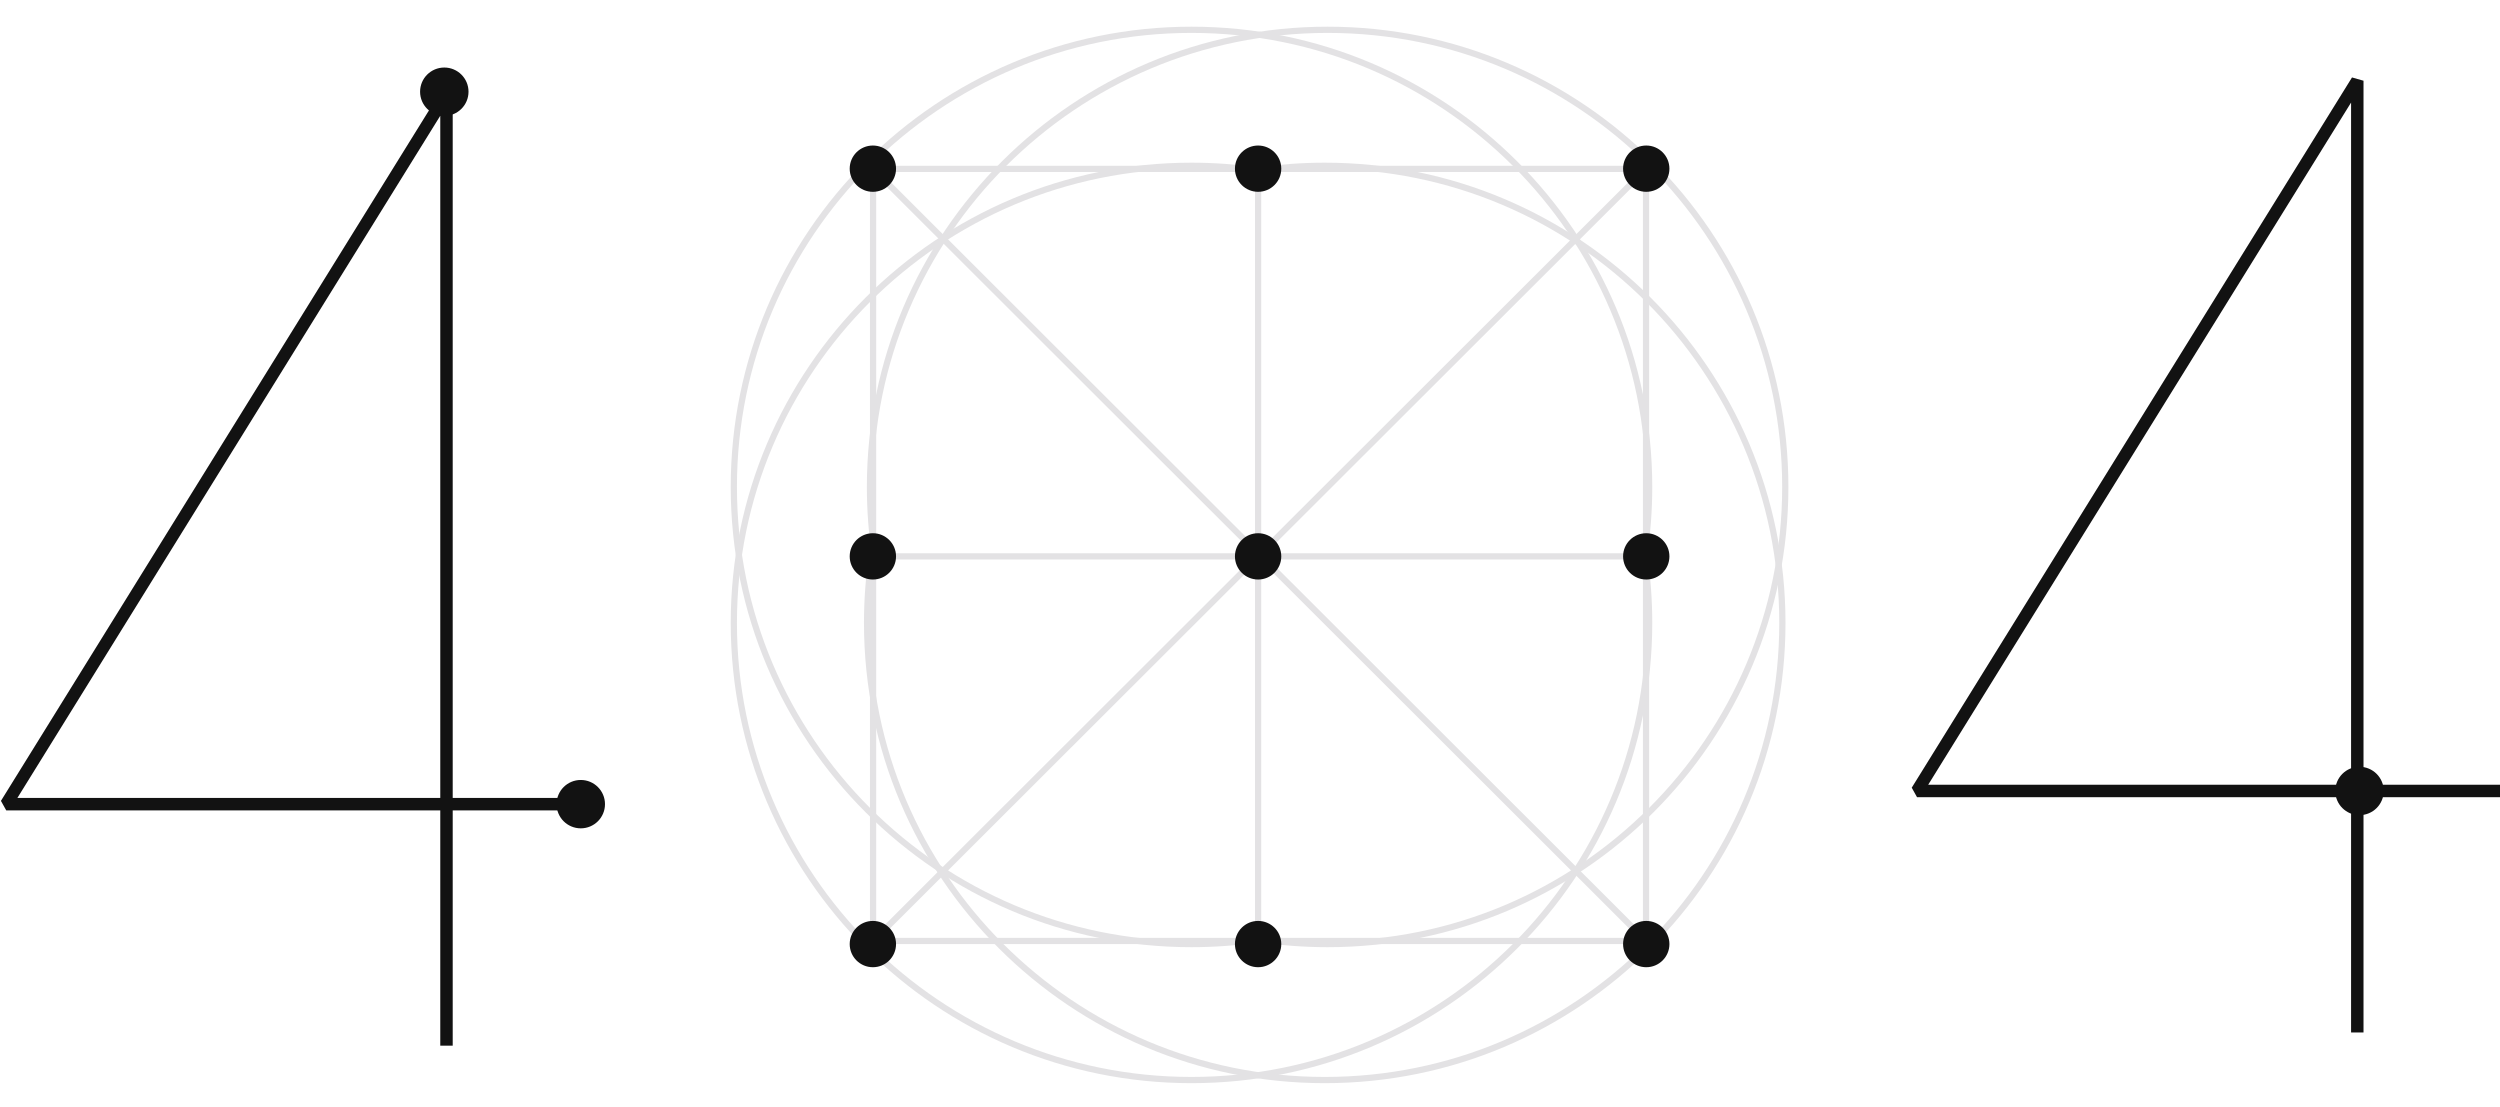 <svg width="402" height="178" viewBox="0 0 402 178" fill="none" xmlns="http://www.w3.org/2000/svg">
  <path d="M93.743 129.308H1L71.796 15.102V167.142" stroke="#121212" stroke-width="2" stroke-linecap="square" stroke-linejoin="bevel" />
  <ellipse cx="71.443" cy="14.748" rx="3.894" ry="3.889" fill="#121212" />
  <ellipse cx="93.389" cy="129.308" rx="3.894" ry="3.889" fill="#121212" />
  <path d="M140.357 27.123L264.717 151.342" stroke="#E3E2E4" />
  <rect x="140.392" y="27.158" width="124.291" height="124.149" stroke="#E3E2E4" />
  <path d="M264.339 89.465C264.895 85.824 265.183 82.095 265.183 78.299C265.183 37.702 232.235 4.792 191.592 4.792C150.948 4.792 118 37.702 118 78.299C118 118.897 150.948 151.807 191.592 151.807C195.23 151.807 198.807 151.543 202.304 151.034" stroke="#E3E2E4" />
  <path d="M202.304 150.964C205.949 151.519 209.682 151.807 213.483 151.807C254.126 151.807 287.074 118.897 287.074 78.299C287.074 37.702 254.126 4.792 213.483 4.792C172.839 4.792 139.892 37.702 139.892 78.299C139.892 82.096 140.18 85.824 140.735 89.465" stroke="#E3E2E4" />
  <path d="M140.2 89.465C139.69 92.958 139.426 96.531 139.426 100.166C139.426 140.763 172.374 173.673 213.017 173.673C253.66 173.673 286.608 140.763 286.608 100.166C286.608 59.569 253.66 26.658 213.017 26.658C209.378 26.658 205.801 26.922 202.304 27.431" stroke="#E3E2E4" />
  <path d="M202.304 27.431C198.807 26.922 195.23 26.658 191.592 26.658C150.948 26.658 118 59.569 118 100.166C118 140.763 150.948 173.673 191.592 173.673C232.235 173.673 265.183 140.763 265.183 100.166C265.183 96.531 264.919 92.958 264.409 89.465" stroke="#E3E2E4" />
  <path d="M264.717 27.123L140.357 151.342" stroke="#E3E2E4" />
  <path d="M139.892 89.465H264.717" stroke="#E3E2E4" />
  <path d="M202.304 26.658V151.807" stroke="#E3E2E4" />
  <ellipse cx="264.717" cy="89.465" rx="3.726" ry="3.722" fill="#121212" />
  <ellipse cx="264.717" cy="27.123" rx="3.726" ry="3.722" fill="#121212" />
  <ellipse cx="264.717" cy="151.807" rx="3.726" ry="3.722" fill="#121212" />
  <ellipse cx="140.357" cy="151.807" rx="3.726" ry="3.722" fill="#121212" />
  <ellipse cx="202.304" cy="89.465" rx="3.726" ry="3.722" fill="#121212" />
  <ellipse cx="202.304" cy="27.123" rx="3.726" ry="3.722" fill="#121212" />
  <ellipse cx="140.357" cy="89.465" rx="3.726" ry="3.722" fill="#121212" />
  <ellipse cx="140.357" cy="27.123" rx="3.726" ry="3.722" fill="#121212" />
  <ellipse cx="202.304" cy="151.807" rx="3.726" ry="3.722" fill="#121212" />
  <path d="M401 127.187H308.257L379.053 12.98V165.02" stroke="#121212" stroke-width="2" stroke-linecap="square" stroke-linejoin="bevel" />
  <ellipse cx="379.407" cy="127.187" rx="3.894" ry="3.889" fill="#121212" />
</svg>
